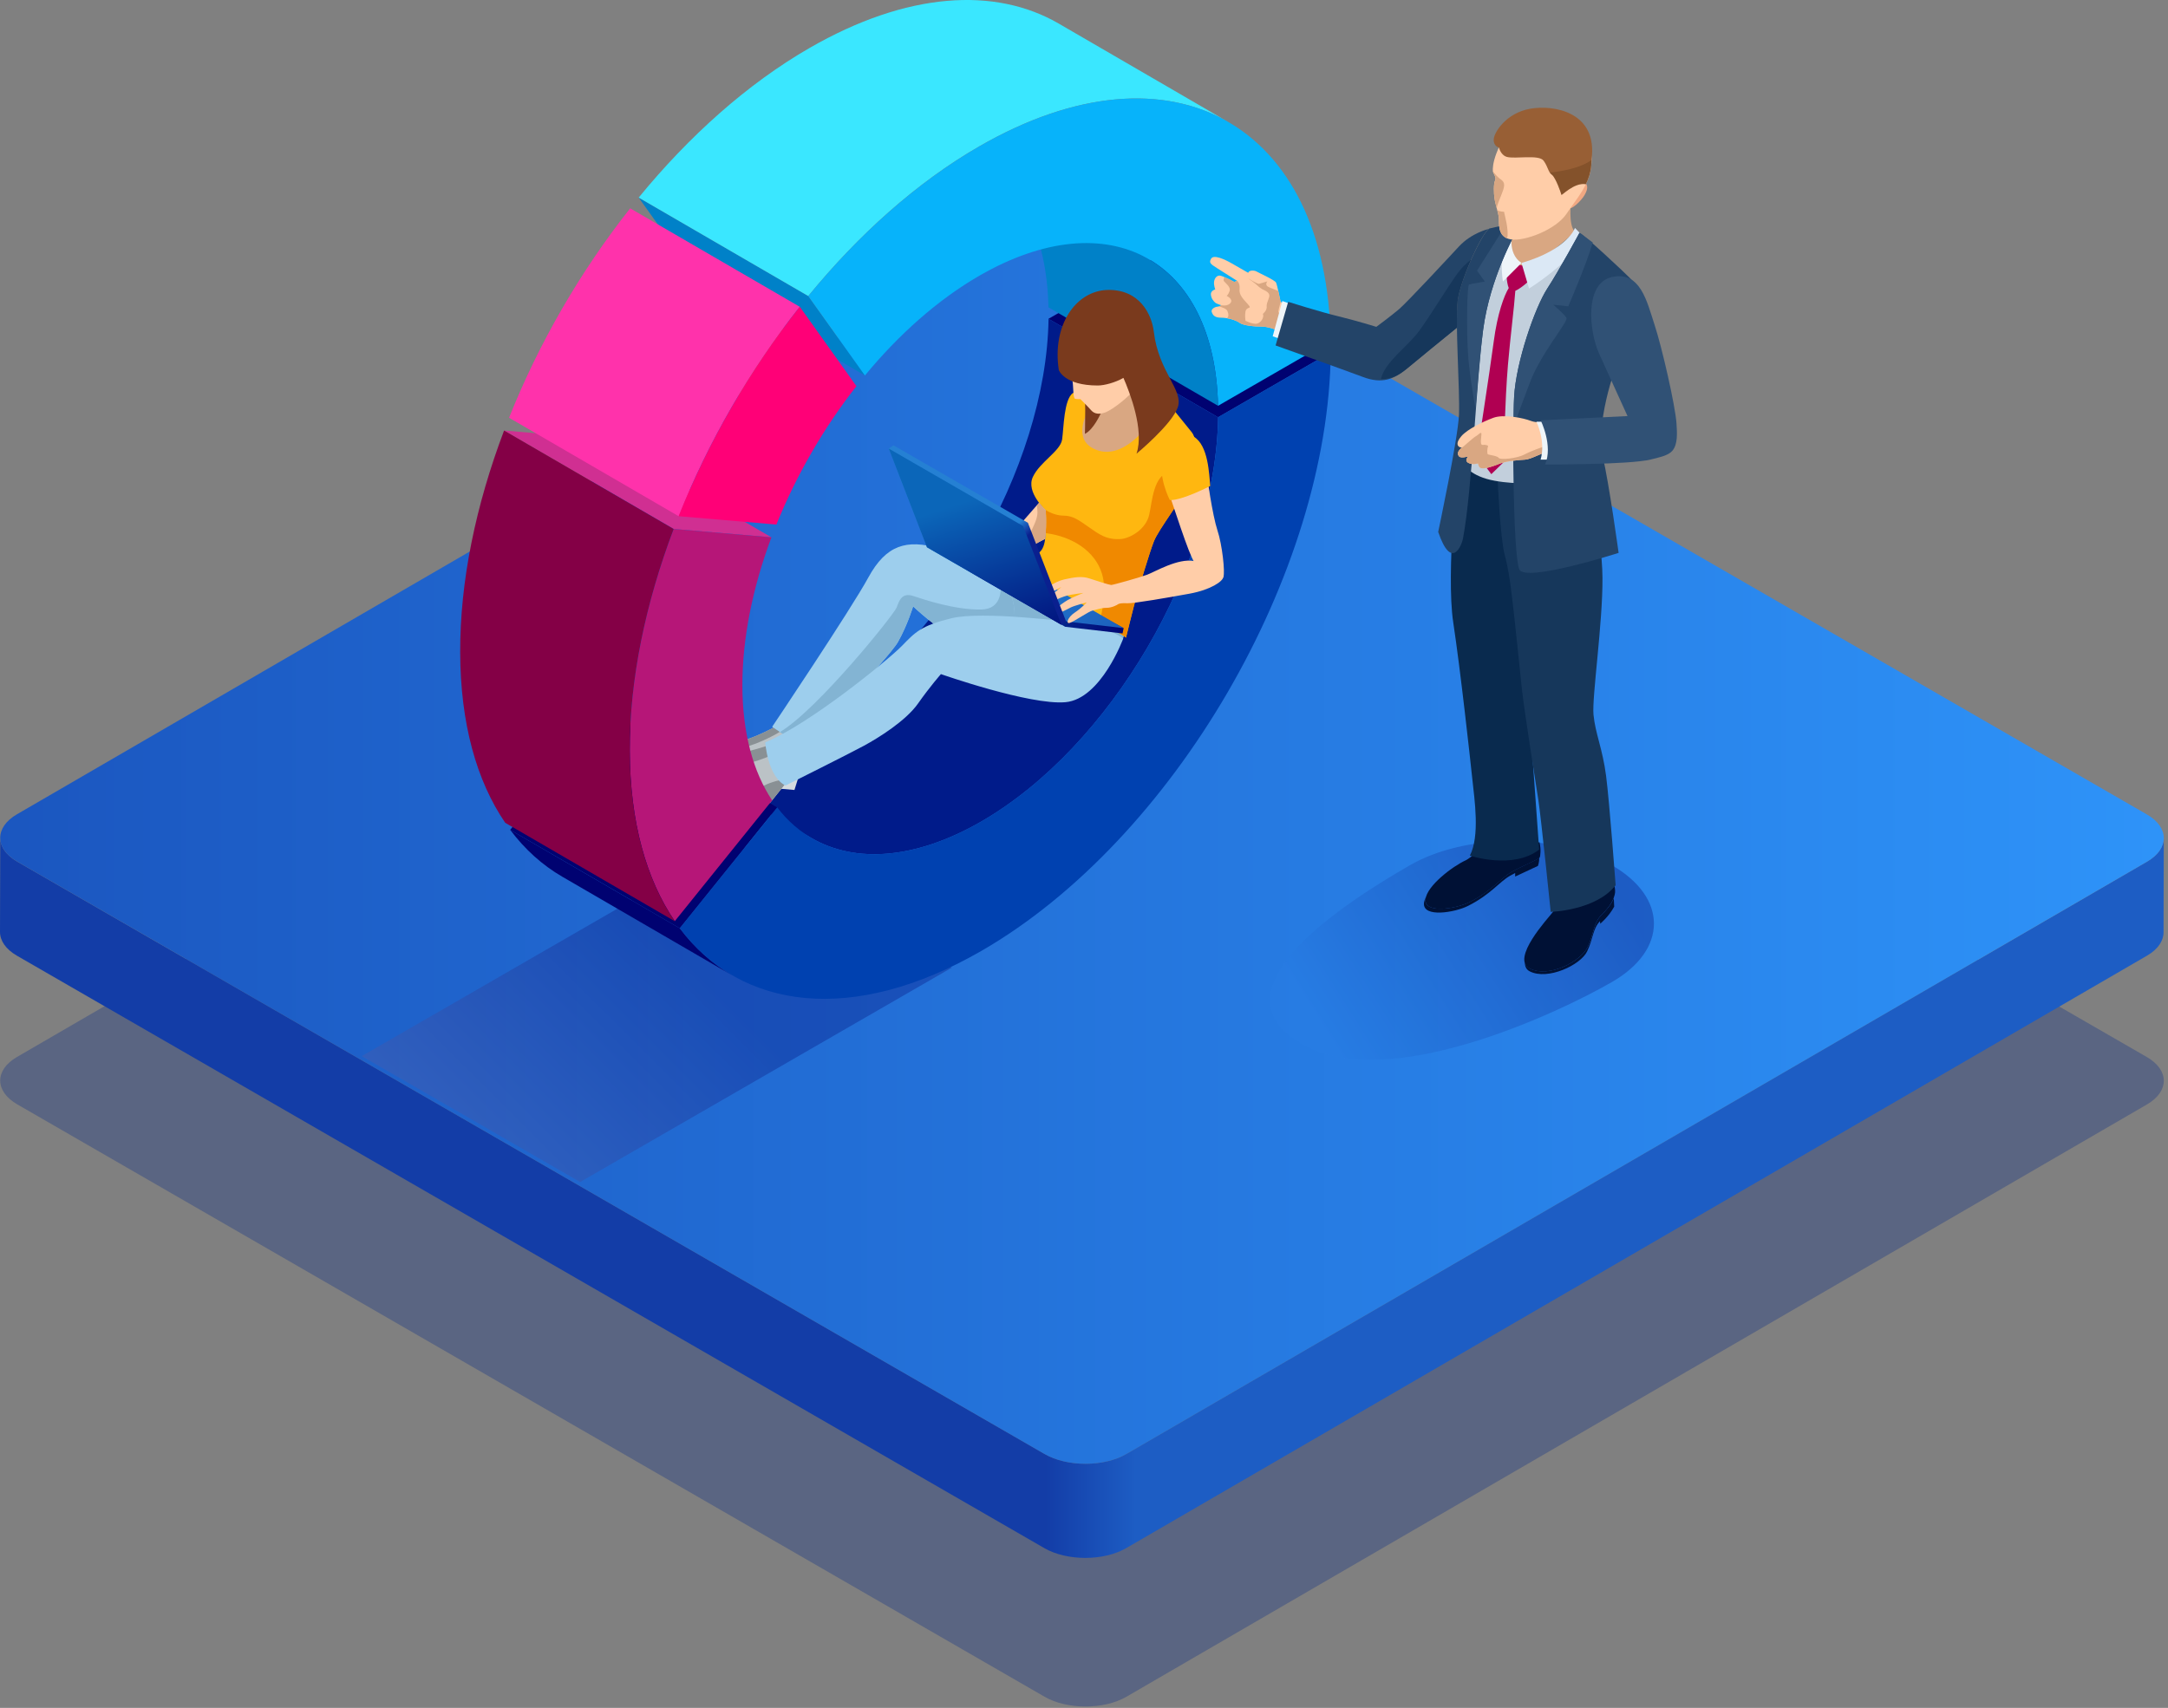 <svg xmlns="http://www.w3.org/2000/svg" width="448" height="353" viewBox="0 0 448 353" fill="none"><rect x="0" y="0" width="448" height="353" fill="#808080" stroke="none"/><path opacity="0.3" d="M443.615 218.472L231.319 96.047C226.659 93.36 219.046 93.36 214.419 96.047L3.5 218.472C-1.127 221.159 -1.111 225.554 3.566 228.257L215.862 350.699C220.522 353.386 228.118 353.386 232.762 350.699L443.681 228.257C448.308 225.554 448.275 221.159 443.615 218.472Z" fill="#002586"></path><path d="M443.681 178.09L232.761 300.532C228.134 303.218 220.522 303.218 215.862 300.532L3.566 178.09C1.211 176.73 0.05 174.955 0.05 173.164C0.033 179.649 0.017 186.133 0 192.618C0 194.409 1.161 196.183 3.516 197.543L215.812 319.985C220.472 322.672 228.068 322.672 232.711 319.985L443.631 197.543C445.936 196.216 447.08 194.458 447.08 192.7C447.097 186.216 447.114 179.731 447.13 173.247C447.13 174.988 445.969 176.746 443.681 178.09Z" fill="url(#paint0_linear_1151_1102)"></path><path d="M443.615 168.321L231.319 45.879C226.659 43.193 219.046 43.193 214.419 45.879L3.5 168.305C-1.127 170.992 -1.111 175.386 3.566 178.09L215.862 300.532C220.522 303.218 228.118 303.218 232.762 300.532L443.681 178.09C448.308 175.403 448.275 170.992 443.615 168.321Z" fill="url(#paint1_linear_1151_1102)"></path><path opacity="0.4" d="M151.564 173.977L74.746 218.29L119.872 244.311L196.69 199.998L151.564 173.977Z" fill="url(#paint2_linear_1151_1102)"></path><path d="M251.701 86.246L216.658 65.897L239.926 52.48L274.985 72.812L251.701 86.246Z" fill="#000271"></path><path d="M202.329 33.209C214.021 39.992 225.696 46.775 237.372 53.558C245.979 58.55 251.386 69.015 251.701 83.874L216.658 63.525C216.343 48.682 210.92 38.201 202.329 33.209Z" fill="#0081C8"></path><path d="M167.751 173.247C156.075 166.464 144.383 159.681 132.708 152.898C141.647 158.089 154.019 157.359 167.684 149.482C194.485 134.025 216.21 96.826 216.674 65.897L251.717 86.246C251.253 117.175 229.527 154.374 202.727 169.831C189.062 177.692 176.69 178.421 167.751 173.247Z" fill="#001B8A"></path><path d="M212.164 116.263C212.164 116.263 212.794 118.452 219.627 121.205C226.459 123.958 233.757 125.318 233.757 125.318C233.757 125.318 232.944 130.36 231.999 132.068C231.07 133.776 212.927 131.935 210.14 130.476C207.354 129.017 207.139 120.708 207.139 120.708L212.164 116.263Z" fill="#83B4D3"></path><path d="M236.112 74.802C236.145 74.918 235.83 78.865 240.689 82.448C240.689 82.448 234.569 97.341 226.675 94.853C218.798 92.365 223.806 81.635 223.806 81.635L236.112 74.802Z" fill="#D9A782"></path><path d="M227.256 81.005C227.256 81.005 219.693 90.242 226.46 92.946C233.226 95.665 239.777 84.902 240.44 82.149C240.44 82.149 244.653 87.307 246.261 89.33C247.87 91.353 247.057 96.959 245.664 100.06C244.271 103.162 239.395 109.397 238.417 111.901C237.438 114.406 235.415 121.305 234.818 123.328C234.221 125.351 232.662 131.786 232.662 131.786C232.662 131.786 231.302 130.741 228.997 129.597C226.692 128.453 216.625 127.159 213.59 125.318C210.555 123.477 208.25 119.149 208.25 119.149C208.25 119.149 211.534 116.014 212.579 115.285C213.623 114.555 215.58 114.87 215.962 111.387C216.343 107.905 216.061 105.434 216.061 105.434C216.061 105.434 211.981 101.735 213.424 98.601C214.867 95.466 219.129 93.244 219.478 90.839C219.826 88.435 219.826 82.58 221.716 81.221L227.256 81.005Z" fill="#FFB710"></path><path d="M246.046 99.165C244.652 97.987 243.094 97.125 241.75 97.457C238.334 98.286 238.118 103.51 237.471 106.412C236.808 109.298 233.839 111.089 231.849 111.387C228.715 111.703 227.04 110.376 224.95 108.916C222.861 107.457 221.667 106.578 219.759 106.578C217.836 106.578 216.094 105.434 216.094 105.434C216.094 105.434 216.31 107.357 216.094 110.193C221.534 110.873 226.31 113.892 227.72 118.602C228.698 121.819 227.869 126.164 227.123 128.967C227.952 129.182 228.615 129.398 229.03 129.597C231.335 130.741 232.695 131.786 232.695 131.786C232.695 131.786 234.271 125.335 234.851 123.328C235.448 121.305 237.471 114.406 238.45 111.902C239.428 109.397 244.304 103.162 245.697 100.06C245.797 99.778 245.929 99.48 246.046 99.165Z" fill="#F08900"></path><path d="M160.619 162.965L164.168 163.28L165.213 159.93C165.23 159.946 163.239 160.361 160.619 162.965Z" fill="#D4DBDF"></path><path d="M160.304 150.145C160.304 150.145 156.606 152.201 153.72 152.998C150.818 153.794 146.854 153.976 146.125 154.921C145.395 155.867 146.821 158.271 148.596 159.034C150.37 159.797 161.565 155.767 161.565 155.767L163.339 151.936L160.304 150.145Z" fill="#BBC2C6"></path><path d="M150.42 159.018C150.055 158.238 149.491 157.26 149.044 156.397C148.546 155.419 147.335 154.888 146.49 154.623C146.324 154.706 146.191 154.805 146.108 154.921C145.378 155.867 146.805 158.271 148.579 159.034C148.928 159.184 149.574 159.15 150.42 159.018Z" fill="#D4DBDF"></path><path d="M160.305 150.145C160.305 150.145 156.606 152.201 153.721 152.998C152.808 153.246 151.797 153.445 150.818 153.611C150.735 153.993 150.868 154.407 151.664 154.639C153.323 155.12 158.795 152.832 161.664 150.941L160.305 150.145Z" fill="#899094"></path><path d="M209.642 130.012C209.642 130.012 210.223 123.295 207.818 121.272C205.397 119.248 200.571 115.202 193.97 113.311C187.37 111.421 183.124 112.598 179.442 119.348C175.761 126.098 159.558 150.228 159.558 150.228L165.826 154.407C165.826 154.407 183.588 136.148 185.545 132.682C187.502 129.232 188.68 125.318 188.68 125.318C188.68 125.318 193.771 130.211 198.415 132.433C203.042 134.639 208.398 132.748 209.642 130.012Z" fill="#9DCEED"></path><path d="M207.819 121.272C207.504 121.006 207.139 120.708 206.741 120.376C206.94 122.151 206.89 125.932 202.711 125.982C197.238 126.048 191.118 123.975 188.747 123.196C186.375 122.399 185.828 124.108 185.281 125.567C184.75 126.993 168.962 146.662 161.167 151.306L165.844 154.424C165.844 154.424 183.606 136.164 185.563 132.698C187.52 129.249 188.697 125.335 188.697 125.335C188.697 125.335 193.788 130.227 198.432 132.45C203.076 134.672 208.432 132.781 209.66 130.028C209.643 130.012 210.223 123.295 207.819 121.272Z" fill="#83B4D3"></path><path d="M158.595 154.125C158.595 154.125 154.333 155.551 151.033 155.933C147.716 156.314 144.482 155.933 142.84 155.933C141.198 155.933 139.673 157.16 140.436 158.404C141.198 159.664 145.842 164.391 147.865 165.618C149.889 166.829 156.025 168.653 156.854 168.305C157.683 167.957 162.327 161.936 162.327 161.936L158.595 154.125Z" fill="#BBC2C6"></path><path d="M153.936 165.303C152.443 164.474 150.486 164.988 148.463 164.009C146.44 163.031 145.146 159.963 143.72 157.525C143.239 156.712 142.692 156.248 142.178 155.983C140.818 156.248 139.773 157.309 140.436 158.387C141.199 159.648 145.843 164.374 147.866 165.602C149.889 166.812 156.026 168.637 156.855 168.288C157.104 168.189 157.684 167.592 158.364 166.796C157.021 166.746 155.213 166.016 153.936 165.303Z" fill="#D4DBDF"></path><path d="M158.596 154.125C158.596 154.125 154.334 155.551 151.034 155.933C149.608 156.099 148.198 156.115 146.921 156.099C146.523 156.331 146.142 156.663 146.407 157.044C146.888 157.724 147.385 158.984 150.586 158.62C153.77 158.255 158.547 156.646 159.509 155.999L158.596 154.125Z" fill="#899094"></path><path d="M158.364 166.812C160.023 164.922 162.328 161.92 162.328 161.92L161.93 161.107C157.568 161.787 155.13 164.059 154.052 165.369C155.346 166.066 157.071 166.746 158.364 166.812Z" fill="#899094"></path><path d="M224.187 89.678C224.187 89.678 224.469 80.889 223.855 77.373C223.241 73.857 228.797 77.953 228.797 77.953L227.437 85.499C227.437 85.483 225.994 88.783 224.187 89.678Z" fill="#7A3A1D"></path><path d="M219.427 70.689C219.278 72.514 218.996 74.371 219.941 75.748C220.886 77.108 221.434 77.572 221.633 78.799C221.832 80.026 221.715 82.365 222.18 82.431C222.644 82.514 223.258 82.498 223.258 82.498C223.258 82.498 224.784 84.007 225.48 84.803C226.177 85.599 227.205 85.715 228.548 85.184C229.892 84.637 233.225 82.149 234.651 80.192C236.077 78.235 237.122 75.167 237.487 72.431C237.852 69.694 238.233 65.946 234.601 62.729C230.969 59.512 225.215 60.556 222.594 64.238C219.974 67.92 219.526 69.379 219.427 70.689Z" fill="#FFCDA8"></path><path d="M238.433 68.617C238.002 64.935 235.481 59.81 228.93 59.926C222.379 60.059 217.354 67.124 218.797 76.494C218.797 76.494 219.925 79.678 226.84 79.678C228.2 79.678 230.489 79.065 232.147 78.103C233.424 81.022 236.509 88.882 234.851 93.775C234.851 93.775 242.198 87.705 243.392 84.156C244.586 80.624 239.411 76.876 238.433 68.617Z" fill="#7A3A1D"></path><path d="M221.268 128.569C221.268 128.569 202.91 126.214 196.591 127.789C190.256 129.348 189.145 130.658 186.342 133.528C183.539 136.397 167.27 149.697 158.132 153.429C158.132 153.429 158.596 160.477 162.311 162.368C162.311 162.368 175.496 155.784 178.514 154.142C181.516 152.517 187.204 148.984 189.708 145.402C192.229 141.82 194.435 139.332 194.435 139.332C194.435 139.332 212.777 145.783 220.157 145.137C227.537 144.49 232.115 131.952 232.115 131.952C232.115 131.952 228.184 128.967 221.268 128.569Z" fill="#9DCEED"></path><path d="M212.014 113.726C212.097 113.427 214.336 112.217 215.961 111.354C216.342 107.888 216.06 105.417 216.06 105.417C216.06 105.417 215.397 104.82 214.717 103.908C213.689 105.102 211.284 107.838 210.472 108.767C209.41 109.961 206.972 113.062 206.176 113.809C205.38 114.572 204.783 115.136 204.667 116.462C204.584 117.474 205.214 118.784 205.878 119.912C206.525 121.04 209.626 122.963 209.908 122.416C210.19 121.869 208.946 120.708 208.929 119.132C208.913 117.557 209.742 116.18 210.389 116.728C211.035 117.275 210.903 119.613 210.903 120.575C210.903 121.537 211.583 122.084 211.997 121.537C212.412 120.99 212.628 118.303 212.611 116.927C212.561 115.583 211.881 114.207 212.014 113.726Z" fill="#FFCDA8"></path><path d="M216.077 105.434C216.077 105.434 215.413 104.837 214.734 103.924C214.601 104.09 214.435 104.273 214.253 104.488C214.335 104.953 214.385 105.467 214.385 105.964C214.335 108.551 211.267 111.968 212.063 113.676C212.345 113.295 214.435 112.167 215.994 111.371C216.342 107.888 216.077 105.434 216.077 105.434Z" fill="#D9A782"></path><path d="M220.107 129.547L192.329 113.527L204.203 114.92L232.197 129.829L231.965 130.924L220.107 129.547Z" fill="url(#paint3_linear_1151_1102)"></path><path d="M220.34 128.453L192.561 112.449L204.435 113.825L232.198 129.829L220.34 128.453Z" fill="url(#paint4_linear_1151_1102)"></path><path d="M151.266 201.573C139.591 194.79 127.899 188.007 116.224 181.224C112.094 178.836 108.462 175.569 105.427 171.522L140.47 191.871C143.505 195.918 147.137 199.168 151.266 201.573Z" fill="#000271"></path><path d="M140.47 191.855L105.427 171.522L125.544 146.53L160.587 166.879L140.47 191.855Z" fill="#000271"></path><path d="M274.985 72.812C274.554 118.502 242.463 173.645 202.81 196.532C176.374 211.773 153.206 208.854 140.486 191.855L160.603 166.879C169.26 178.206 184.899 180.096 202.727 169.814C229.527 154.358 251.253 117.159 251.717 86.229L274.985 72.812Z" fill="#0041B0"></path><path d="M139.209 109.331L104.166 88.982L124.349 90.707L159.408 111.056L139.209 109.331Z" fill="#D02F92"></path><path d="M139.209 109.331L159.409 111.056C155.561 121.355 153.389 131.886 153.405 141.737C153.438 151.588 155.661 159.581 159.558 165.419L139.441 190.395C133.554 181.771 130.187 169.88 130.137 155.153C130.088 140.443 133.388 124.688 139.209 109.331Z" fill="#B61678"></path><path d="M139.441 190.412L104.399 170.063C98.511 161.439 95.128 149.548 95.095 134.821C95.045 120.094 98.345 104.356 104.166 88.982L139.209 109.331C133.388 124.705 130.088 140.443 130.137 155.17C130.171 169.897 133.554 181.788 139.441 190.412Z" fill="#840046"></path><path d="M178.746 77.605L143.687 57.256L131.978 40.838L167.037 61.187L178.746 77.605Z" fill="#0081C8"></path><path d="M218.797 4.883C205.629 -2.763 187.403 -1.685 167.269 9.924C154.45 17.321 142.41 28.101 131.978 40.838L167.021 61.187C177.452 48.45 189.476 37.67 202.312 30.273C222.446 18.664 240.672 17.586 253.84 25.232C242.164 18.449 230.489 11.666 218.797 4.883Z" fill="#3AE7FF"></path><path d="M202.329 30.273C241.982 7.404 274.288 25.414 274.968 70.457L251.7 83.874C251.07 53.575 229.212 41.518 202.395 56.974C193.804 61.933 185.744 69.114 178.729 77.605L167.021 61.187C177.469 48.45 189.492 37.67 202.329 30.273Z" fill="#07B3FA"></path><path d="M140.238 106.694L105.195 86.345C111.314 70.971 119.938 56.062 130.221 43.06L165.263 63.409C154.964 76.411 146.357 91.304 140.238 106.694Z" fill="#FF32AB"></path><path d="M165.263 63.392L176.972 79.811C170.205 88.435 164.533 98.269 160.437 108.419L140.237 106.694C146.357 91.304 154.964 76.411 165.263 63.392Z" fill="#FF0077"></path><path d="M242.563 91.486C241.153 92.282 239.395 96.014 240.988 100.342C242.563 104.671 245.565 114.406 246.825 116.263C248.102 118.121 252.464 120.177 252.812 119.215C253.16 118.253 252.58 112.631 251.568 109.596C250.573 106.578 249.329 98.302 249.329 96.86C249.329 95.433 248.434 88.12 242.563 91.486Z" fill="#FFCDA8"></path><path d="M250.092 100.442C250.092 100.442 244.288 103.46 241.734 103.361C241.734 103.361 239.097 98.286 240.357 94.355C241.634 90.425 244.553 89.048 246.626 90.226C249.744 92 249.844 98.136 250.092 100.442Z" fill="#FFB710"></path><path d="M215.896 121.885C215.896 121.885 217.786 120.243 219.909 119.762C222.032 119.282 223.624 119.049 225.133 119.563C226.642 120.078 229.296 120.907 229.627 120.907C229.976 120.907 235.399 119.398 237.057 118.784C238.699 118.17 243.442 115.318 246.742 115.965C250.043 116.611 252.862 118.303 252.796 119.232C252.729 120.161 250.175 121.902 245.847 122.698C241.518 123.494 234.205 124.754 232.994 124.688C231.783 124.622 231.203 124.754 231.037 124.887C230.871 125.02 229.793 125.633 228.632 125.633C227.471 125.633 226.642 126.015 225.813 126.181C224.984 126.346 222.015 128.436 221.087 128.735C220.141 129.033 220.639 127.574 222.065 126.628C223.491 125.683 224.569 124.506 224.569 124.506C224.569 124.506 222.098 125.152 221.302 125.534C220.506 125.915 218.002 127.391 217.654 126.811C217.305 126.23 219.959 124.34 221.053 123.792C222.148 123.245 223.873 122.549 223.873 122.549C223.873 122.549 221.468 122.864 220.639 123.063C219.81 123.262 218.201 123.892 217.819 124.257C217.438 124.638 216.377 125.086 216.028 124.771C215.68 124.456 217.405 122.764 218.085 122.317C218.765 121.852 219.329 121.305 219.329 121.305C219.329 121.305 217.305 122.499 216.791 122.615C216.31 122.715 215.133 122.665 215.896 121.885Z" fill="#FFCDA8"></path><path d="M220.307 128.469L219.328 129.133L191.549 113.112L183.655 92.713L184.634 92.05L212.412 108.054L220.307 128.469Z" fill="url(#paint5_linear_1151_1102)"></path><path d="M219.328 129.133L191.549 113.112L183.655 92.714L211.417 108.734L219.328 129.133Z" fill="url(#paint6_linear_1151_1102)"></path><path opacity="0.4" d="M333.113 178.852C344.655 185.503 344.655 196.299 333.113 202.966C321.57 209.616 286.594 225.969 269.014 215.819C249.097 204.326 279.778 185.503 291.32 178.852C302.846 172.186 321.57 172.186 333.113 178.852Z" fill="url(#paint7_linear_1151_1102)"></path><path d="M312.382 180.196C310.011 181.556 308.419 184.043 303.692 186.432C300.939 187.825 294.306 188.919 294.554 185.884C294.571 185.718 294.604 185.553 294.654 185.37C294.438 185.834 294.289 186.282 294.256 186.68C293.99 189.715 300.641 188.621 303.377 187.228C308.104 184.839 309.696 182.352 312.067 180.992C312.366 180.826 312.714 180.644 313.096 180.445V181.174L317.806 178.969C317.806 178.969 318.104 178.173 318.071 177.277C317.474 177.824 314.041 179.217 312.382 180.196Z" fill="#001135"></path><path d="M306.744 172.7C306.744 172.7 306.213 174.524 305.102 176.017C304.571 176.73 303.311 177.609 302.929 177.791C300.209 179.018 294.803 183.098 294.571 185.901C294.305 188.936 300.956 187.841 303.709 186.448C308.435 184.06 310.027 181.572 312.399 180.212C314.19 179.168 318.021 177.625 318.187 177.211C318.27 176.995 318.518 175.552 318.104 174.043C310.757 178.438 309.082 173.181 306.744 172.7Z" fill="#001135"></path><path d="M322.647 183.994C322.813 185.801 320.972 188.405 320.807 188.604C319.861 189.831 312.15 198.14 316.097 200.18C320.044 202.22 326.661 198.721 328.054 195.769C329.447 192.817 329.215 190.81 330.973 189.052C332.018 188.007 333.278 186.614 333.676 184.873C333.941 183.811 333.444 182.551 333.278 182.169C333.062 181.722 330.989 185.917 328.9 186.216C327.075 186.498 324.024 184.607 322.647 183.994Z" fill="#001135"></path><path d="M330.989 189.035C329.215 190.81 329.464 192.8 328.07 195.752C326.677 198.704 320.06 202.203 316.113 200.163C315.549 199.865 315.218 199.45 315.085 198.936C315.118 199.716 315.367 200.396 316.097 200.76C319.828 202.684 326.661 199.434 327.971 196.631C329.265 193.911 329.082 192.037 330.624 190.395L330.674 190.926C330.674 190.926 332.449 189.466 333.56 187.393L333.477 185.635C332.913 187.045 331.868 188.173 330.989 189.035Z" fill="#001135"></path><path d="M315.152 109.497L315.168 98.568C315.168 98.568 305.35 99.845 301.271 94.704C301.271 94.704 298.783 118.618 300.292 128.585C301.801 138.553 303.775 156.58 304.239 160.975C304.704 165.353 305.831 172.733 303.742 176.846C303.742 176.846 312.614 179.814 318.054 175.602L316.611 155.535L315.152 109.497Z" fill="#092A4E"></path><path d="M309.48 99.115C309.48 99.115 309.994 111.205 310.923 114.638C311.686 117.441 312.067 120.492 312.167 121.205C313.062 128.022 314.157 139.581 314.488 142.433C315.135 148.055 317.308 161.538 317.888 165.353C318.469 169.167 320.442 188.471 320.442 188.471C320.442 188.471 329.763 188.223 333.859 182.965C333.859 182.965 332.599 165.9 331.885 160.361C331.172 154.805 329.647 151.571 329.282 147.707C328.95 144.025 331.205 128.834 331.139 119.414C331.073 109.994 327.573 97.108 327.573 97.108C327.573 97.108 325.733 101.42 309.48 99.115Z" fill="#16375B"></path><path d="M309.48 52.181C309.48 52.181 304.123 67.771 304.19 74.156C304.256 80.541 302.531 96.014 302.531 96.014C302.531 96.014 303.792 98.452 308.85 99.364C313.908 100.276 317.242 99.662 317.242 99.662C317.242 99.662 323.792 71.021 325.368 66.925C326.927 62.828 324.489 51.551 324.489 51.551C324.489 51.551 318.917 56.609 314.372 54.868C309.862 53.11 309.48 52.181 309.48 52.181Z" fill="#C2CFDC"></path><path d="M316.612 57.455C316.612 57.455 315.865 54.918 314.406 54.354C312.947 53.79 311.288 56.079 311.288 56.079C311.288 56.079 311.272 58.334 311.769 59.528C310.807 61.104 309.431 64.785 308.668 70.59C307.905 76.428 305.185 94.007 305.185 94.007L308.17 98.004L310.674 95.566C310.674 95.566 311.006 82.365 311.603 75.433C312.117 69.429 312.897 63.525 313.129 60.109C314.522 59.512 316.612 57.455 316.612 57.455Z" fill="#B00052"></path><path d="M324.655 41.717L311.669 47.239C311.669 47.239 311.139 53.956 314.24 54.818C317.341 55.681 325.401 47.886 325.401 47.886C324.025 46.294 324.655 41.717 324.655 41.717Z" fill="#D9A782"></path><path d="M312.598 47.67H311.818C309.463 52.132 310.574 58.185 310.574 58.185L314.405 54.354C311.271 52.281 312.598 47.67 312.598 47.67Z" fill="#EEF5F9"></path><path d="M325.451 47.107C325.451 47.107 324.041 51.535 314.406 54.354L315.965 59.644C315.965 59.644 323.726 54.818 327.507 49.263L325.451 47.107Z" fill="#DBE8F5"></path><path d="M307.739 47.239C306.246 48.168 301.702 57.87 301.188 62.265C300.69 66.659 301.685 80.723 301.486 85.715C301.287 90.707 297.191 109.945 297.191 109.945C299.994 118.121 302.083 112.565 302.315 111.304C304.223 101.105 305.068 78.832 306.478 68.169C307.871 57.505 313.178 48.135 313.178 48.135L311.536 46.36L307.739 47.239Z" fill="#234468"></path><path d="M313.179 48.118L310.707 47.239L305.218 55.946L306.827 58.185C306.827 58.185 303.941 58.682 303.56 58.815C303.178 58.948 302.979 68.053 303.394 73.675C303.626 76.826 304.322 81.237 304.903 84.504C305.417 78.352 305.915 72.464 306.478 68.135C307.888 57.472 313.179 48.118 313.179 48.118Z" fill="#305175"></path><path d="M326.395 48.118C326.395 48.118 322.266 55.764 319.728 59.661C317.191 63.558 313.261 74.869 312.879 82.05C312.464 89.38 312.713 114.92 313.957 117.69C315.201 120.459 334.472 114.273 334.472 114.273C334.472 114.273 332.532 100.011 331.155 94.173C329.762 88.319 333.228 76.196 335.268 72.978C337.308 69.761 339.596 60.391 337.523 58.202C335.417 55.979 327.208 48.433 326.395 48.118Z" fill="#234468"></path><path d="M329.131 50.125L326.394 48.102C326.394 48.102 322.265 55.747 319.728 59.644C317.19 63.542 313.26 74.852 312.878 82.033C312.795 83.493 312.812 85.615 312.895 88.087C313.757 85.151 315.382 81.221 315.963 79.546C318.185 73.21 324.156 66.477 323.691 65.681C323.227 64.885 320.955 62.978 320.955 62.978L324.073 63.309C324.073 63.293 327.705 54.968 329.131 50.125Z" fill="#305175"></path><path d="M324.954 38.35C324.954 38.35 326.065 36.957 327.226 37.571C328.387 38.168 328.022 39.312 327.425 40.34C326.828 41.368 324.655 43.674 323.876 42.961C323.08 42.264 324.954 38.35 324.954 38.35Z" fill="#F1A882"></path><path d="M313.576 25.497C311.669 26.592 310.027 29.577 309.248 31.617C308.468 33.657 308.452 34.867 308.485 35.365C308.535 35.862 309.264 36.625 308.949 37.289C308.617 37.935 308.651 39.843 308.833 41.07C309.015 42.297 309.646 44.022 309.729 45.133C309.812 46.244 309.38 48.997 312.183 49.478C314.986 49.943 321.487 47.505 323.709 44.188C325.915 40.871 328.485 38.168 328.834 34.154C329.182 30.141 327.789 26.642 324.422 24.419C321.056 22.214 316.677 23.739 313.576 25.497Z" fill="#FFCDA8"></path><path d="M310.822 43.823C310.872 43.69 309.827 43.823 309.396 43.408C309.562 44.038 309.711 44.652 309.744 45.15C309.811 46.145 309.479 48.467 311.436 49.279C311.884 47.538 310.772 43.939 310.822 43.823Z" fill="#D9A782"></path><path d="M308.833 41.087C308.916 41.684 309.115 42.38 309.297 43.06C309.33 42.297 310.176 40.605 310.624 39.262C311.154 37.654 310.524 37.388 309.795 36.824C309.479 36.575 308.982 36.028 308.518 35.464C308.634 35.962 309.264 36.675 308.965 37.289C308.617 37.935 308.667 39.843 308.833 41.087Z" fill="#D9A782"></path><path d="M316.163 22.479C311.221 23.375 308.75 27.338 308.667 28.781C308.584 30.24 309.728 30.489 309.728 30.489C309.977 31.252 310.441 32.164 311.37 32.429C313.062 32.91 318.004 31.882 318.966 33.209C319.928 34.536 319.894 35.547 320.674 36.111C321.453 36.658 322.614 39.975 322.647 40.257C322.664 40.523 325.284 37.637 327.706 38.068C328.286 36.874 328.701 35.614 328.817 34.171C328.85 33.789 328.867 33.425 328.867 33.06C330.26 23.142 321.105 21.6 316.163 22.479Z" fill="#985F35"></path><path opacity="0.3" d="M327.722 38.068C328.303 36.874 328.717 35.614 328.833 34.171C328.867 33.789 328.883 33.425 328.883 33.06C326.396 34.901 321.984 35.498 320.259 35.663C320.375 35.846 320.508 35.995 320.69 36.128C321.47 36.675 322.631 39.992 322.664 40.274C322.681 40.539 325.284 37.654 327.722 38.068Z" fill="#563317"></path><path d="M321.221 87.307C321.221 87.307 317.888 87.589 316.345 86.992C314.803 86.395 310.707 85.549 308.567 86.362C306.428 87.158 303.244 88.7 301.983 90.143C300.623 91.702 301.237 92.514 302.116 92.514C302.116 92.514 300.723 93.443 301.519 94.339C301.917 94.787 303.409 94.339 303.409 94.339C303.409 94.339 302.53 95.168 303.409 95.665C304.288 96.163 305.449 95.782 305.449 95.782C305.449 95.782 305.532 96.511 305.914 96.694C306.743 97.092 308.75 96.279 310.06 95.782C311.37 95.284 313.957 95.069 315.168 95.002C316.378 94.936 318.849 93.493 320.126 93.244C321.403 93.012 324.521 93.327 324.521 93.327L321.221 87.307Z" fill="#FFCDA8"></path><path d="M323.509 91.486C320.955 91.337 316.411 93.195 315.001 93.941C313.426 94.787 309.96 95.085 309.711 94.654C309.462 94.223 307.754 94.024 307.488 93.924C307.223 93.808 307.339 92.564 307.488 92.316C307.638 92.067 306.991 91.884 306.361 91.951C305.747 92.017 306.129 90.325 306.129 89.695C306.129 89.065 305.498 89.894 304.935 90.193C304.371 90.491 302.215 92.514 302.099 92.514C302.099 92.514 300.706 93.443 301.502 94.339C301.9 94.787 303.392 94.339 303.392 94.339C303.392 94.339 302.513 95.168 303.392 95.666C304.271 96.163 305.432 95.782 305.432 95.782C305.432 95.782 305.515 96.511 305.896 96.694C306.726 97.092 308.732 96.279 310.042 95.782C311.353 95.284 313.94 95.069 315.15 95.002C316.361 94.936 318.832 93.493 320.109 93.244C321.386 93.012 324.504 93.327 324.504 93.327L323.509 91.486Z" fill="#D9A782"></path><path d="M318.965 87.158H317.489C317.489 87.158 319.463 91.188 318.352 95.002H320.707C320.707 95.002 321.204 93.493 320.955 90.84C320.723 88.169 318.965 87.158 318.965 87.158Z" fill="#EEF5F9"></path><path d="M318.369 86.876C318.369 86.876 320.972 92.117 319.281 95.997C319.281 95.997 336.694 96.08 341.122 94.969C343.013 94.488 344.771 94.156 345.617 93.128C346.728 91.752 346.562 89.463 346.429 87.44C346.181 83.891 343.461 71.867 341.902 67.141C340.343 62.414 339 55.963 333.129 57.256C327.258 58.566 328.469 68.683 330.392 72.978C332.333 77.273 336.313 85.997 336.313 85.997L318.369 86.876Z" fill="#305175"></path><path d="M269.296 64.023L264.636 62.414C264.636 62.414 263.939 58.965 263.69 58.417C263.458 57.886 260.009 56.344 259.644 56.112C259.262 55.88 258.101 55.764 257.936 56.394C257.936 56.394 255.896 55.216 254.469 54.404C253.043 53.591 250.804 52.563 250.274 53.458C249.743 54.354 250.24 54.603 251.434 55.382C252.645 56.145 255.647 58.052 255.647 58.052L255.05 58.268C255.05 58.268 252.562 56.941 252.015 56.958C251.451 56.974 251.003 57.439 250.887 58.168C250.771 58.898 251.119 59.827 251.119 59.827C251.119 59.827 250.108 60.076 250.224 60.938C250.34 61.784 250.754 62.198 251.053 62.497C251.352 62.812 252.413 63.094 252.413 63.094C252.413 63.094 251.882 63.392 251.551 63.392C251.219 63.392 250.157 63.807 250.406 64.504C250.638 65.2 251.07 65.665 252.38 65.665C253.69 65.665 255.398 66.162 256.161 66.726C256.907 67.306 259.461 67.522 260.622 67.489C261.783 67.472 263.591 68.036 264.918 68.666C266.244 69.296 267.272 69.844 267.272 69.844L269.296 64.023Z" fill="#FFCDA8"></path><path d="M260.92 59.827C260.92 59.827 262.131 60.258 262.28 60.905C262.446 61.552 261.667 62.48 261.75 63.359C261.832 64.222 260.953 64.885 260.953 64.885C261.318 65.482 260.555 66.942 259.428 66.925C258.798 66.908 257.985 66.593 257.371 66.311C257.239 65.366 257.272 64.338 257.521 64.006C258.001 63.359 258.748 63.873 257.819 62.829C256.89 61.784 256.011 60.955 256.144 59.744C256.26 58.533 255.663 58.052 255.663 58.052L255.066 58.268C255.066 58.268 253.955 57.671 253.043 57.289C252.91 57.505 252.728 57.887 252.943 58.152C253.258 58.533 254.369 59.329 254.088 60.142C253.806 60.955 253.474 61.154 253.474 61.154C253.474 61.154 254.867 61.784 254.303 62.58C253.723 63.376 252.429 63.094 252.429 63.094C252.429 63.094 252.18 63.243 251.898 63.326C252.446 63.475 253.408 63.791 253.623 64.255C253.922 64.918 253.905 65.565 253.54 65.764C254.568 65.947 255.63 66.311 256.177 66.726C256.923 67.306 259.477 67.522 260.638 67.489C261.799 67.472 263.607 68.036 264.934 68.666C266.26 69.297 267.289 69.844 267.289 69.844L267.753 68.517C266.244 67.389 264.121 64.819 264.171 64.354C264.237 63.807 264.635 62.431 264.635 62.431C264.635 62.431 264.386 61.22 264.138 60.125C263.69 59.96 262.894 59.661 262.214 59.362C261.202 58.931 261.899 58.152 261.899 58.152C261.899 58.152 260.207 58.666 260.141 58.666C259.643 58.633 257.885 57.505 257.885 57.505C257.885 57.505 259.577 58.699 259.842 59.014C260.108 59.329 260.92 59.827 260.92 59.827Z" fill="#D9A782"></path><path d="M266.377 62.712L264.984 62.215L262.994 69.512L264.917 70.175L266.377 62.712Z" fill="#EEF5F9"></path><path d="M301.188 62.248C301.669 58.003 305.948 48.782 307.573 47.339C307.573 47.339 304.123 48.102 301.47 50.954C299.994 52.546 290.773 62.497 289.081 63.923C287.39 65.349 284.405 67.555 284.405 67.555C284.405 67.555 280.524 66.344 276.593 65.383C272.663 64.437 266.195 62.381 266.195 62.381L263.591 71.403C263.591 71.403 277.771 76.461 281.652 77.92C285.532 79.38 288.02 78.468 290.806 76.113C292.896 74.355 298.418 69.86 301.072 67.704C301.039 65.432 301.055 63.475 301.188 62.248Z" fill="#234468"></path><path d="M301.188 62.248C301.436 60.109 302.647 56.676 303.99 53.641C303.029 54.387 302.017 55.349 301.171 56.526C298.683 60.009 295.831 64.868 293.244 68.417C290.856 71.668 286.129 74.819 285.366 78.351C287.34 78.385 288.998 77.638 290.789 76.146C292.879 74.388 298.402 69.893 301.055 67.737C301.038 65.432 301.055 63.475 301.188 62.248Z" fill="#16375B"></path><defs><linearGradient id="paint0_linear_1151_1102" x1="216.064" y1="247.576" x2="234.76" y2="247.576" gradientUnits="userSpaceOnUse"><stop stop-color="#133DA7"></stop><stop offset="1" stop-color="#1D5DC4"></stop></linearGradient><linearGradient id="paint1_linear_1151_1102" x1="497.836" y1="173.199" x2="-399.177" y2="173.199" gradientUnits="userSpaceOnUse"><stop stop-color="#309AFF"></stop><stop offset="1" stop-color="#0A208D"></stop></linearGradient><linearGradient id="paint2_linear_1151_1102" x1="-10" y1="372.5" x2="153" y2="209" gradientUnits="userSpaceOnUse"><stop stop-color="white"></stop><stop offset="1" stop-color="#0A208B"></stop></linearGradient><linearGradient id="paint3_linear_1151_1102" x1="192.326" y1="122.231" x2="232.203" y2="122.231" gradientUnits="userSpaceOnUse"><stop stop-color="#0B66B9"></stop><stop offset="1" stop-color="#000675"></stop></linearGradient><linearGradient id="paint4_linear_1151_1102" x1="208.231" y1="116.2" x2="257.473" y2="174.82" gradientUnits="userSpaceOnUse"><stop stop-color="#2580D3"></stop><stop offset="1" stop-color="#0A208F"></stop></linearGradient><linearGradient id="paint5_linear_1151_1102" x1="204.396" y1="113.353" x2="206.574" y2="115.843" gradientUnits="userSpaceOnUse"><stop stop-color="#2580D3"></stop><stop offset="1" stop-color="#0A208F"></stop></linearGradient><linearGradient id="paint6_linear_1151_1102" x1="199.125" y1="103.791" x2="210.323" y2="137.577" gradientUnits="userSpaceOnUse"><stop stop-color="#0B66B9"></stop><stop offset="1" stop-color="#000675"></stop></linearGradient><linearGradient id="paint7_linear_1151_1102" x1="275" y1="214.5" x2="331.544" y2="178.769" gradientUnits="userSpaceOnUse"><stop stop-color="#277CE3"></stop><stop offset="1" stop-color="#0A208B"></stop></linearGradient></defs></svg>